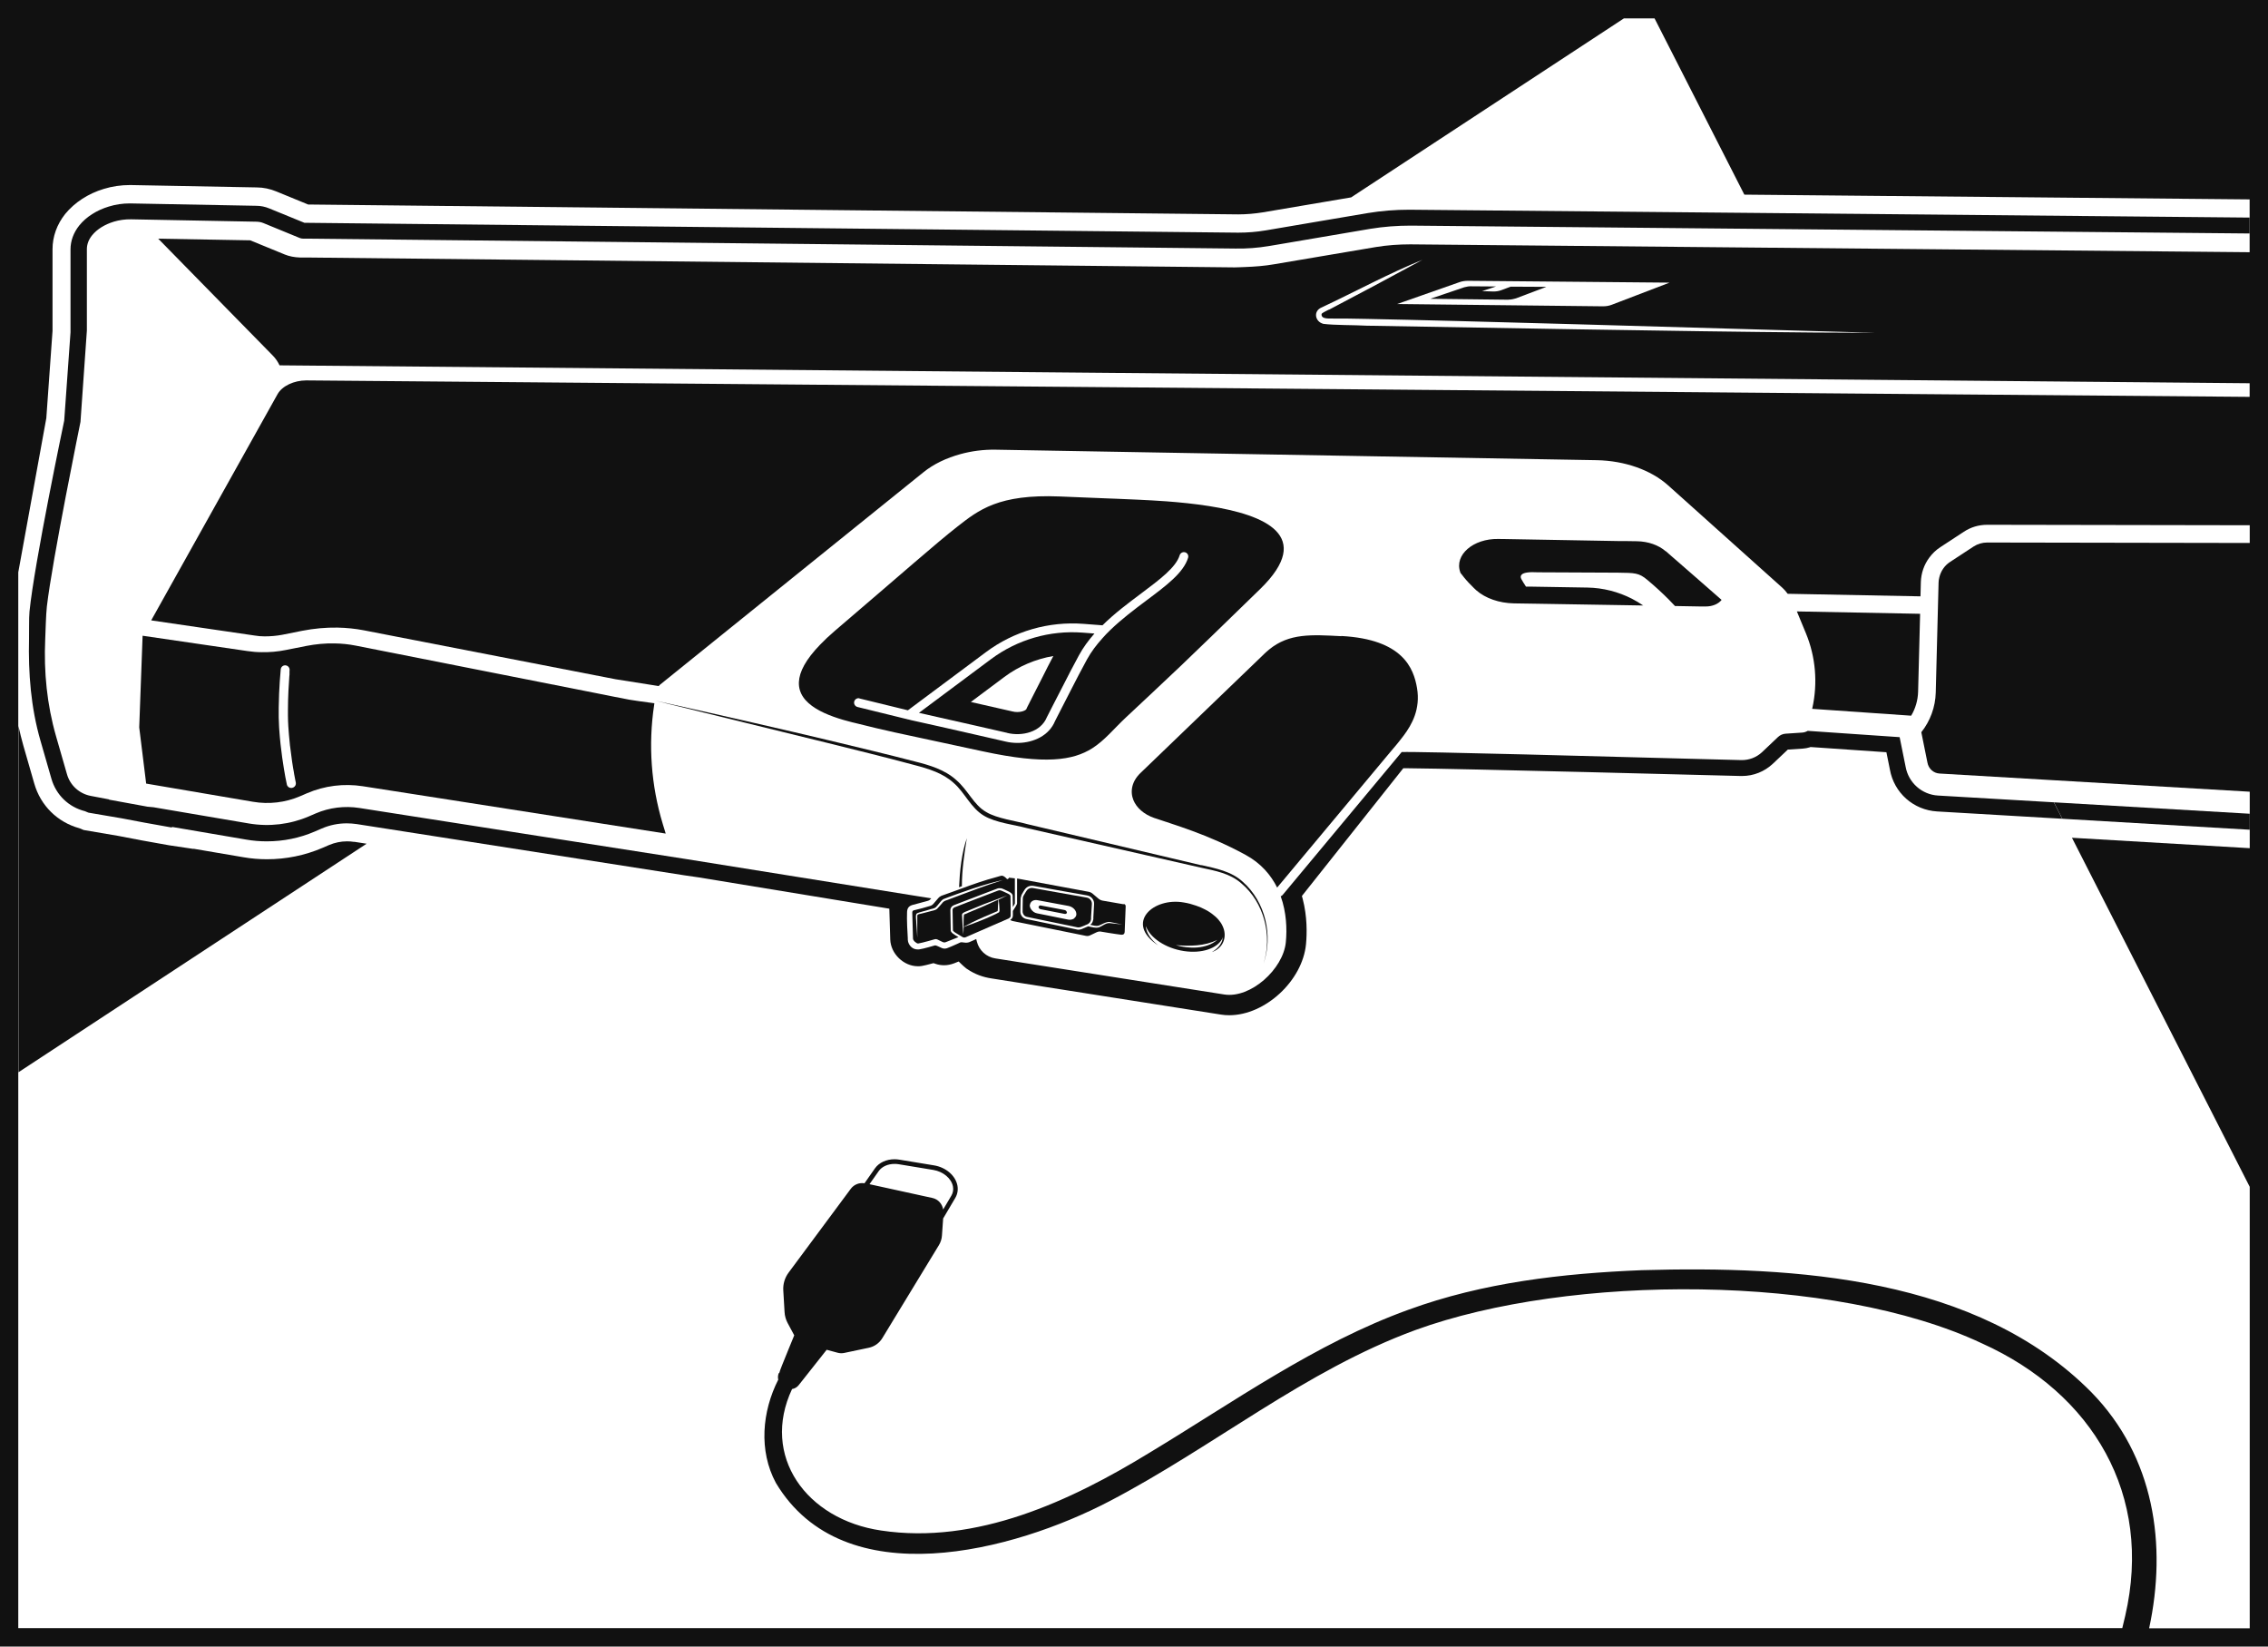 <?xml version="1.0" encoding="UTF-8"?><svg id="Ebene_1" xmlns="http://www.w3.org/2000/svg" viewBox="0 0 248.26 180.19"><defs><style>.cls-1{fill:#111;}</style></defs><path class="cls-1" d="m38.76,92.13c-.26-.04-.51-.06-.77-.06-.68,0-1.34.14-1.96.4l-.74.32c-1.92.82-3.96,1.24-6.06,1.24-.86,0-1.73-.07-2.58-.22l-5.47-.93v.02s-2.68-.4-2.68-.4l-3.02-.54-2.5-.48-3.82-.65-.46-.19c-2.41-.66-4.26-2.48-4.95-4.9l-1.2-4.17c-.2-.7-.37-1.41-.53-2.12v37.89l38.11-25.01-1.35-.21Z"/><path class="cls-1" d="m197.67,69.28c1.08,2.6,1.32,5.48.71,8.22l-.02.07,10.84.75c.47-.78.73-1.68.76-2.6l.22-8.55-13.49-.26.98,2.37Z"/><path class="cls-1" d="m110.26,80.21c1.6.39,3.66-.08,4.33-1.72l.71-1.39c.35-.66.68-1.32,1.02-1.98.58-1.14,1.17-2.28,1.79-3.42.47-.86,1.05-1.64,1.69-2.37l-1.3-.1c-3.59-.27-7.14.76-10.02,2.9l-7.89,5.88c1.74.39,4.08.92,6.2,1.4,1.3.3,2.51.57,3.46.79Zm-.32-6.13c1.58-1.18,3.43-1.96,5.36-2.29-.42.78-.81,1.56-1.19,2.32-.32.63-.63,1.25-.97,1.9l-.74,1.46-.04.11c-.06.14-.45.34-1.02.34-.17,0-.35-.02-.54-.07-.94-.21-4.16-.95-4.53-1.03l3.67-2.74Z"/><path class="cls-1" d="m93.36,79.06c4.5,1.11,2.98.74,14.26,3.17,6.8,1.46,9.83.98,11.92-.33,1.39-.88,2.36-2.13,3.75-3.43,1.99-1.87,3.3-3.07,5.97-5.61,1.93-1.84,4.55-4.38,8.68-8.4,1.5-1.46,2.28-2.7,2.51-3.76.9-4.16-6.78-5.39-12.79-5.84-2.21-.16-4.2-.22-5.44-.28,0,0-.09,0-.82-.03-.55-.02-1.46-.06-2.97-.12-.69-.03-1.48-.06-2.44-.1-6.68-.27-8.86,1.47-11.22,3.32-2.36,1.85-5.77,4.88-13.38,11.38-.62.53-1.15,1.03-1.61,1.51-1.6,1.65-2.28,2.99-2.33,4.09-.12,2.52,3.05,3.72,5.93,4.44Zm.7-2.63c.18.04,3.88.95,5.32,1.3l8.55-6.37c3.07-2.29,6.86-3.38,10.67-3.09l2.08.16c1.33-1.32,2.84-2.44,4.24-3.49,2.04-1.53,3.8-2.84,4.21-4.18.08-.25.34-.39.59-.32,0,0,0,0,.01,0,.26.08.4.35.32.6-.5,1.64-2.38,3.04-4.56,4.67-1.32.99-2.73,2.05-3.98,3.26-.29.28-.57.57-.84.88-.65.72-1.23,1.48-1.69,2.32-.62,1.13-1.2,2.26-1.78,3.39-.34.66-.68,1.33-1.02,1.99l-.69,1.35c-.66,1.61-2.35,2.36-3.99,2.4-.05,0-.1,0-.14,0-.44,0-.88-.05-1.29-.15-.94-.21-2.15-.49-3.45-.79-2.41-.55-5.1-1.16-6.89-1.55-.09-.02-.18-.04-.26-.07-.06,0-.12-.02-.18-.04-.1-.02-.19-.05-.29-.07-2.22-.55-4.99-1.23-5.13-1.26-.08-.02-.14-.05-.2-.1-.14-.11-.21-.29-.17-.48.06-.26.32-.43.58-.37Z"/><path class="cls-1" d="m72.54,90.14c-1.27-4.2-1.59-8.63-.94-12.96l.03-.22c-1.09-.15-2.34-.31-2.8-.4l-1.89-.37-1.7-.34-26.31-5.2c-.76-.15-1.54-.23-2.33-.24-1.02-.02-2.06.08-3.09.28l-2.21.44c-.89.18-1.8.26-2.69.24-.51,0-1.02-.05-1.51-.12l-11.49-1.68-.37,10.03.76,6.15,11.69,1.99c1.75.3,3.54.09,5.17-.61l.74-.32c1.93-.83,4.04-1.09,6.11-.77l8.08,1.26,25.08,3.92-.33-1.08Zm-40.57-3.92s-.07.01-.1.01c-.22,0-.42-.15-.47-.38,0,0-.02-.11-.06-.3-.03-.13-.06-.29-.1-.49-.19-1.04-.52-3.01-.67-5.2,0-.1-.02-.21-.02-.31-.02-.34-.03-.69-.04-1.04,0-.18,0-.35,0-.53s0-.36,0-.53c.02-2.12.21-4.09.22-4.2.03-.27.25-.46.53-.44.27.03.46.26.44.53h0s0,.06-.01.14c0,.02,0,.04,0,.06,0,.03,0,.06,0,.1,0,.04,0,.08,0,.12,0,.02,0,.04,0,.06,0,.06-.01.13-.02.2,0,0,0,0,0,0-.06.82-.15,2.25-.15,3.69,0,.21,0,.41,0,.62h0c0,.39.02.78.04,1.15.02.32.04.63.07.93.03.36.07.71.1,1.04,0,.09.02.17.03.25.07.58.14,1.12.21,1.6.02.14.04.26.06.39.02.13.04.27.06.38.02.14.04.26.07.38.01.08.03.18.04.26.1.57.18.9.18.92,0,0,0,0,0,0,.01.07.01.13,0,.19-.03.19-.18.34-.37.39Z"/><polygon class="cls-1" points="246.26 90.8 246.26 89.05 224.83 87.8 225.75 89.6 246.26 90.8"/><path class="cls-1" d="m12.45,24.26c.61-.18,1.23-.27,1.9-.26l13.68.26c.28,0,.56.05.8.15l3.97,1.63c.1.05.24.07.41.08h.72s101.32,1.08,101.32,1.08c1.2.02,2.42-.07,3.62-.27l1.25-.21,9.88-1.68c1.47-.24,2.96-.35,4.43-.35l38.43.36,53.39.5v-1.74l-54.29-.51-37.71-.35c-1.51,0-3.04.12-4.55.37l-5.96,1.01-5.18.88c-1,.17-2.01.25-3.03.25l-102.21-1.08-3.84-1.57c-.45-.19-.94-.29-1.43-.29t-13.83-.26c-.79,0-1.56.11-2.3.34-1.33.4-2.48,1.13-3.24,2.07-.63.79-.96,1.69-.96,2.62v8.89s0,.19,0,.19l-.69,9.66s-3.28,15.62-3.8,20.9c-.07.73-.03,2.21-.05,2.95-.09,3.78.2,7.54,1.25,11.17l1.2,4.17c.51,1.77,1.88,3.1,3.67,3.55l.38.16,3.64.62,2.48.47,3.02.54v-.07s8.14,1.39,8.14,1.39c.74.13,1.5.19,2.24.19,1.82,0,3.6-.36,5.27-1.08l.74-.32c.88-.38,1.8-.57,2.75-.57.36,0,.72.03,1.08.08l3.53.55,32.36,5.06,1.52.22,20.9,3.43.1,3.37c.05,1.56,1.47,2.93,3.03,2.93h.14s.28-.03.28-.03c.28-.05.7-.15,1.09-.26l.2-.05.2.07c.31.11.63.16.96.16.35,0,.7-.07,1.06-.2l.53-.21.31.3c.16.16.33.3.5.44l.05.04.11.07c.78.53,1.68.87,2.67,1.01l25.07,3.95c.3.05.6.07.91.07,3.94,0,8.02-3.78,8.4-7.78.11-1.19.14-3.01-.36-4.94l-.09-.33,11.1-13.98h.33c6.39.06,33.54.77,36.61.85h.14c1.26,0,2.45-.48,3.37-1.34l1.64-1.55,1.67-.11c.24-.02.47-.06.7-.13l.12-.04,8.3.57.38,1.88c.45,2.56,2.58,4.45,5.18,4.6l13.69.8-.92-1.8-12.67-.74c-1.78-.1-3.25-1.41-3.56-3.17l-.65-3.22-10.06-.69c-.19.11-.4.18-.62.19l-1.8.12c-.31.02-.61.15-.84.37l-1.74,1.65c-.62.58-1.42.88-2.26.87l-4.25-.11c-9.43-.25-31.27-.85-32.94-.77l-13.04,15.65c-.05.06-.12.1-.2.13.63,1.76.7,3.59.56,5.03-.28,2.93-3.84,6.17-6.74,5.72l-25.07-3.95c-.98-.15-1.77-.88-2.01-1.84l-.07-.28c-.08.04-.2.09-.32.15-.18.08-.38.17-.48.21-.03.01-.06,0-.1.02-.16.04-.32.02-.47,0-.12-.02-.24-.04-.34-.02,0,0-.13.06-.3.14-.54.24-1.03.46-1.2.51-.19.06-.38.05-.55-.02-.12-.05-.18-.08-.24-.11-.08-.03-.15-.06-.29-.13-.09-.04-.21-.06-.24-.05-.04.01-1.22.37-1.74.44-.05,0-.1,0-.15,0-.24,0-.47-.08-.66-.24-.24-.2-.4-.52-.41-.82v-.16c-.04-.52-.12-2.08-.08-2.87.02-.45.2-.67.64-.79.35-.1.56-.15.75-.2.25-.06.47-.12.92-.25.1-.03.19-.09.27-.18.02-.03.04-.06.06-.08l-26.7-4.28-30.46-4.76-5.43-.85c-1.62-.25-3.28-.05-4.79.6l-.74.32c-2.06.88-4.32,1.15-6.54.78l-10.47-1.78h0s-.65-.06-.65-.06l-4.21-.77v-.03s-2-.38-2-.38c-1.26-.24-2.26-1.15-2.61-2.38l-1.2-4.17c-.99-3.45-1.34-7.01-1.18-10.59.04-.9.08-2.69.18-3.58.59-5.1,3.68-20.21,3.68-20.21l.7-10v-8.9c0-.53.19-1.05.58-1.53.54-.66,1.38-1.18,2.37-1.48Z"/><path class="cls-1" d="m146.83,69.62c-3.27-.17-5.71-.34-7.91,1.46-.1.08-.2.17-.29.25-.12.11-.25.22-.37.35l-13.2,12.7-.23.22s0,0,0,0c-.94.91-1.15,2.01-.76,2.97.34.82,1.12,1.54,2.29,1.95,0,0,0,0,.01,0,2.02.7,5.81,1.76,9.97,4.03,1.69.92,2.77,2.2,3.46,3.58l12.34-14.78.7-.83c.24-.3.52-.63.8-1.01.92-1.23,1.86-2.91,1.47-5.22-.37-2.16-1.55-5.33-8.28-5.69Z"/><path class="cls-1" d="m182.32,60.32c-.77-.67-1.91-1.07-3.13-1.09l-1.37-.02h-.68s-12.36-.22-12.36-.22h-.17s-.6-.01-.6-.01c-2.76-.05-4.83,1.75-4.17,3.63l.03.09c.04.06.09.11.14.17.31.42.67.83,1.07,1.22.17.17.33.35.52.51,1,.88,2.51,1.4,4.12,1.43l2.58.04,11.57.19c-.4-.27-.81-.52-1.24-.74-1.49-.76-3.15-1.19-4.86-1.22l-6.02-.1h-.71c-.21-.33-.41-.63-.51-.83-.1-.19-.09-.35.02-.47.2-.23.77-.33,1.82-.27l8.7.04c1.89.03,2.31,0,3.25.79.89.74,1.67,1.47,2.31,2.11.27.27.51.52.72.75l2.81.05h.37s.14,0,.14,0c.81.01,1.45-.3,1.78-.72l-2.87-2.51-3.25-2.83Z"/><path class="cls-1" d="m165.11,32.79c.18,0,.35-.02.52-.06h0c.11-.02.21-.05.31-.08l3.07-1.16.25-.1-3.89-.02-.22.08-.83.31c-.25.09-.54.14-.83.14l-1.26-.04,1.29-.43.23-.08-2.76-.02c-.12,0-.23,0-.35.03-.11.02-.22.04-.32.07-.03,0-.07.01-.1.03l-1.98.67-1.68.57,8.56.1Z"/><path class="cls-1" d="m123.01,98.96l-2.31-.4c-.16-.03-.32-.1-.45-.21l-.66-.56c-.12-.1-.27-.17-.43-.2l-6.89-1.28-.48-.09-.32-.06-.14-.02v2.72s0,.05-.03.11c-.04.1-.15.29-.43.72v.51c0,.19-.11.36-.29.47.08.06.16.1.26.12l8.05,1.63s.09.01.14.01c.1,0,.2-.02.29-.07l.74-.35h0c.09-.04.19-.07.29-.07.03,0,.07,0,.1,0,0,0,1.7.29,2.28.35.02,0,.05,0,.07,0,.19,0,.3-.1.31-.31,0-.2.03-.8.03-.8l.02-.49.02-.49.04-1.03c0-.12-.08-.23-.21-.25Zm-11.32.78s0-.03,0-.04l.03-1.39c0-.08.03-.15.06-.22.01-.04.01-.09.03-.13h0s.04-.08.04-.08c.07-.12.29-.52.4-.64,0,0,.01,0,.01-.01.17-.19.42-.3.68-.3.05,0,.11,0,.16.01l5.91,1.05c.45.08.78.49.75.95l-.08,1.45v.2c-.01.07-.03.13-.05.19,0,.03-.01.06-.03.09-.03.07-.06.14-.11.2-.04.05-.1.08-.15.13.31.08.65.16.87.11.28-.08.56-.27.85-.36.15-.05.29-.08.45-.05,0,0,1.34.27,1.34.27l-1.36-.15c-.45-.05-.8.33-1.23.47-.36.09-.77-.04-1.14-.12-.17.08-.71.3-.71.3l-.09.03h0c-.08.02-.17.04-.26.04-.06,0-.12,0-.18-.02l-5.5-1.14c-.4-.08-.69-.4-.69-.81v-.02Z"/><path class="cls-1" d="m105.83,91.73c-.58,1.66-.77,3.6-.85,5.37.02,0,.05-.02.07-.03.08-.03.16-.06.24-.09,0-1.76.26-3.51.54-5.25Z"/><path class="cls-1" d="m131.51,94.69l-4.74-1.12c-3.12-.74-11.2-2.64-14.23-3.36-1.32-.37-3.44-.64-4.59-1.35-1.36-.76-1.99-2.4-3.28-3.5-1.26-1.14-2.93-1.63-4.49-2.02-3.15-.82-6.31-1.57-9.47-2.33-4.25-1.02-12.32-2.86-17.38-3.98-.58-.13-1.13-.25-1.62-.36,0,0,.62.15,1.62.4,4.57,1.12,17.32,4.25,17.32,4.25,3.15.78,6.31,1.56,9.44,2.4,1.57.41,3.13.89,4.3,1.96,1.23,1.06,1.86,2.73,3.32,3.59,1.29.77,3.31.98,4.73,1.36,3.06.7,11.09,2.52,14.26,3.24,0,0,4.75,1.08,4.75,1.08,1.57.34,3.19.62,4.43,1.72,2.47,2.07,3.43,5.71,2.42,8.81,1.08-3.07.23-6.79-2.27-8.99-1.24-1.14-2.94-1.46-4.52-1.82Z"/><path class="cls-1" d="m104.07,101.8l-.04-2.22c0-.22.15-.43.38-.52l.36-.14.83-.32.16-.06,3.43-1.31c.05-.02.1-.02.15-.03.01,0,.03,0,.04,0,.07,0,.13,0,.21.01,0,0,.02,0,.03,0,.02,0,.03.01.05.02.05.02.1.03.16.06.12.05.29.13.48.22.06.03.1.05.16.08.14.07.26.16.33.28,0,.01.02.02.02.03.02.05.03.1.03.16l.02,1.2c.13-.2.22-.36.22-.4,0-.46,0-1.79,0-2.74l-.51-.06h-.06v-.07c-.03.05-.07.1-.12.14,0,0-.01.01-.02.02-.04.03-.09.05-.14.06-.03-.05-.15-.17-.29-.27-.09-.06-.19-.11-.27-.11,0,0-.02,0-.03,0-.05,0-.14.03-.23.05-.1.03-.2.06-.2.06-1.61.43-2.7.83-3.95,1.29-.11.04-.22.08-.33.12-.57.21-1.17.43-1.89.68-.02,0-.05.03-.07.04-.1.05-.19.11-.27.21-.21.25-.31.37-.52.61-.1.12-.22.2-.35.24-.73.22-1.09.32-1.82.49-.1.02-.17.13-.16.26.02.81.08,2.63.08,2.83,0,.23.39.54.55.54,0,0,.01,0,.02,0,.45-.07,1.79-.46,1.79-.46.04-.01.08-.02.12-.02.06,0,.13.01.19.04.23.12.35.17.58.28.06.03.12.04.18.04.05,0,.1,0,.16-.03.51-.2.96-.38,1.39-.55-.45-.26-.85-.48-.86-.76Zm-.95-2.95c-.19.2-.33.4-.55.61-.26.2-.54.19-.79.28l-.78.2c-.28.09-.59.07-.59.27,0,.51,0,1.88,0,2.4l-.11-1.6c.02-.19-.13-.9.05-1.04.17-.13,1.11-.33,1.37-.43.25-.09.55-.11.71-.25.28-.26.49-.66.82-.89.16-.06.33-.12.49-.19.36-.14.73-.27,1.12-.41.15-.05.31-.11.46-.16,1.34-.48,2.76-.94,4-1.23.15-.03.3-.07.44-.1-.15.05-.3.1-.45.15-1.33.42-2.64.91-3.94,1.4-.19.07-.37.14-.56.21-.2.08-.41.15-.61.23-.16.06-.32.12-.48.18-.28.09-.45.15-.61.38Z"/><path class="cls-1" d="m110.63,100.22v-.16s0-.21,0-.21v-.21s-.02-1.56-.02-1.56c0-.04,0-.15-.25-.27l-.06-.03-.25-.12c-.09-.04-.17-.08-.24-.11-.19-.09-.31-.13-.4-.13-.02,0-.06.01-.08.02-.02,0-.04,0-.06.01l-3.39,1.3-.25.1-.88.34-.26.1c-.13.05-.22.17-.22.29l.04,2.22c0,.13.41.36.68.52.07.04.15.09.22.13.04.03.09.05.13.08.02,0,.03.02.05.03.04.02.08.03.12.03.01,0,.03.01.04.01.03,0,.06-.01.09-.02.02,0,.03,0,.05-.01l.6-.26.43-.19.3-.13,1.58-.69.94-.41h.02s.42-.19.42-.19l.1-.04.22-.1.12-.05h0s.03-.03.05-.04c.09-.06.16-.15.16-.25Zm-.82-2.01c-.16.08-.32.15-.48.23,0,0,0,0-.01,0,0,.03,0,.07.01.12.03.28.07.69.07.88-.02.11.07.22-.05.4,0,0-.01,0-.02.01-.46.26-.85.4-1.28.61-.53.22-1.05.43-1.59.63-.16.06-.32.11-.48.17-.17.06-.33.13-.5.18,0,.26-.01.52-.03.77,0,.04,0,.09,0,.13,0-.06,0-.11-.01-.17-.06-.65-.1-1.31-.13-1.96-.07-.26.21-.37.43-.46.04-.02.09-.04.13-.05.08-.03.16-.06.24-.1,1.06-.45,2.14-.88,3.23-1.27.16-.06.32-.12.48-.18.15-.05.31-.12.46-.17-.15.08-.31.14-.46.22Z"/><path class="cls-1" d="m105.94,99.91s-.09.04-.19.08c-.11.05-.23.09-.23.09-.05.4-.05.88-.05,1.35.16-.09.32-.17.48-.25.15-.08.3-.16.46-.24.91-.45,1.88-.85,2.78-1.23.06-.06.03-.49.05-.63,0,0,.04-.55.05-.64-1.04.49-2.1.95-3.16,1.38-.07.03-.14.06-.21.09Z"/><path class="cls-1" d="m133.9,101.51c-.1-.26-.23-.51-.43-.74-.03-.03-.05-.07-.08-.11-.21-.25-.46-.46-.71-.65-.07-.05-.14-.1-.21-.15-.17-.12-.35-.22-.54-.32-.31-.17-.65-.31-1-.43-.43-.15-.86-.27-1.3-.34-3.4-.63-6.57,2.25-2.85,4.69-.83-.67-1.23-1.31-1.33-1.9-.01-.07-.02-.14-.02-.21.45,1.28,2.16,2.43,4.18,2.73,1.95.29,3.62-.29,4.18-1.35.02-.06.04-.12.05-.19,0,.29-.1.57-.29.85-.19.28-.48.55-.9.8,1.23-.42,1.65-1.58,1.27-2.63,0-.01-.01-.03-.02-.04Zm-5.19,1.92c1.52.12,3.16.12,4.54-.58-1.18,1.03-3.12,1-4.54.58Z"/><path class="cls-1" d="m119.39,100.75c.02-.06.03-.11.04-.17v-.23s.09-1.42.09-1.42c.02-.34-.22-.64-.55-.7l-5.91-1.05s-.08-.01-.12-.01c-.2,0-.38.09-.51.23-.04.04-.1.15-.17.25-.1.17-.2.34-.2.34h0c-.06.1-.1.2-.1.32l-.02,1.01v.39s0,.07,0,.11c.04.26.22.47.49.52l5.5,1.14s.08.01.13.01c.09,0,.17-.02.25-.05h.01s.19-.07.38-.15c.06-.03.13-.05.18-.08.07-.03.14-.06.17-.07,0,0,0,0,0,0,.1-.05.18-.12.25-.21.02-.03.04-.07.06-.11.01-.02.02-.05.03-.07Zm-1.78-.28s-.03.04-.06.06c-.17.1-.4.15-.65.1l-2.22-.45-1.16-.23c-.27-.05-.5-.22-.64-.43-.1-.14-.16-.29-.16-.45,0-.03.02-.05.02-.07.06-.35.4-.57.82-.49l3.4.63c.48.09.86.48.86.89,0,.01,0,.02,0,.03,0,.18-.1.31-.23.42Z"/><path class="cls-1" d="m116.55,99.59l-2.63-.5c-.1-.02-.17.03-.21.1-.01.02-.03.04-.03.06,0,.11.1.23.23.25l2.62.51c.14.03.26-.05.26-.16,0-.02-.01-.03-.02-.04-.02-.1-.1-.19-.23-.22Z"/><path class="cls-1" d="m0,0v180.19h248.26V0H0Zm246.26,129.86v48.33h-11.01c1.96-9.13.59-18.76-6.33-25.84-12.49-12.61-32.44-13.83-49.2-13.35-8.66.35-17.38,1.34-25.58,4.34-10.15,3.67-19.11,10.09-28.27,15.61-8.71,5.34-19.01,10.11-29.42,8.54-8.21-1.2-13.19-8.17-9.75-15.48.3-.05.57-.21.76-.47l3.03-3.83,1.18.32c.25.07.52.08.77.02l2.66-.56c.62-.13,1.15-.51,1.48-1.05l6.19-10.17c.2-.33.32-.7.34-1.08l.13-1.85,1.33-2.25c.24-.41.32-.88.23-1.36-.21-1.08-1.26-1.99-2.56-2.2l-3.76-.62c-.19-.03-.38-.05-.56-.05-.9,0-1.7.37-2.14.99l-1.15,1.64c-.57-.09-1.14.13-1.49.59l-6.82,9.19c-.41.55-.62,1.24-.58,1.93l.14,2.37c.02.43.14.84.34,1.22l.72,1.34-.62,1.51c-.65,1.6-.94,2.3-1.02,2.62l-.04-.02c-.11.24-.13.5-.07.74-1.77,3.48-2.16,7.77-.26,11.3,7.45,12.46,26.08,7.47,36.56,1.98,11.37-5.94,21.36-14.28,33.45-18.71,16.87-6.14,45.74-6.21,62.03,1.47,12.12,5.47,18.72,16.58,15.66,29.81-.1.45-.21.89-.32,1.34H2V62.63l3.07-16.87.68-9.55v-.13s0-8.81,0-8.81c0-1.38.48-2.72,1.39-3.86,1.03-1.26,2.53-2.23,4.23-2.74.91-.28,1.88-.42,2.87-.42,13.06.25,13.86.26,13.86.26.72,0,1.48.16,2.17.45l3.46,1.42,101.82,1.08c.88,0,1.79-.08,2.67-.22l9.68-1.64,29.86-19.59h3.35l9.83,19.29,55.31.52v5.78l-52.35-.49-39.52-.37c-1.26,0-2.52.09-3.75.29l-11.17,1.89c-1.03.18-2.09.26-3.15.3-.39.01-.78.04-1.17.04l-101.54-1.08h-.77c-.6-.02-1.17-.13-1.66-.33l-3.78-1.55-10.07-.18,12.53,12.78c.33.33.57.7.75,1.08l88.11.8,82.53.75,45.01.41v1.49l-44.23-.37-85.67-.73-82.82-.7c-1.35,0-2.64.61-3.14,1.49l-13.84,24.77,11.33,1.66c.35.06.72.09,1.08.09.64,0,1.28-.05,1.92-.17l2.2-.44c1.28-.25,2.58-.37,3.86-.35.99.02,1.97.12,2.9.3l27.53,5.35.19.03,4.55.72s.06-.09.11-.13l24.32-19.61,4.53-3.65c1.12-.91,2.54-1.58,4.08-2,1.21-.33,2.5-.5,3.81-.48l65.84,1.15c3.05.06,5.91,1.07,7.79,2.75l12.51,11.21c.22.2.41.42.58.66l14.54.28.04-1.56c.03-.98.35-1.9.92-2.67.33-.45.73-.84,1.21-1.15l2.58-1.69c.76-.5,1.62-.76,2.56-.76l28.73.05v1.94l-28.74-.05h0c-.53,0-1.04.15-1.49.44l-2.58,1.69c-.6.39-1.01,1.01-1.17,1.69-.04.18-.08.37-.08.55l-.31,12.05c-.04,1.58-.6,3.11-1.58,4.34l.67,3.32c.12.67.66,1.16,1.32,1.2l11.26.66,22.7,1.33v6.18l-19.46-1.14,19.46,38.2Zm-151.09-.26l1.02-1.45c.35-.49,1-.78,1.73-.78.16,0,.32.01.48.04l3.76.62c1.09.18,1.98.93,2.15,1.8.07.36.01.7-.17,1.01l-.9,1.52c-.1-.61-.54-1.12-1.17-1.26l-6.9-1.51Zm50.29-95.72c-.33.19-.77.35-.8.5-.05.61.94.45,1.45.48h1.16s2.32.04,2.32.04c10.5.2,34.26.91,48.96,1.33,2.57.07,4.87.14,6.77.19-1.88,0-4.15-.01-6.69-.03-14.68-.12-38.45-.57-49.05-.75-1.28-.08-3.51-.04-4.72-.2-.94-.24-1.13-1.42-.18-1.8,3.62-1.7,7.45-3.77,11.03-5.21-3.38,1.84-6.84,3.68-10.25,5.47Zm14.29-3c.28-.1.6-.15.92-.15,0,0,.02,0,.03,0l22.05.2-6.32,2.42c-.15.06-.31.1-.47.13-.16.03-.33.04-.51.04h0s-.02,0-.03,0l-22.48-.25,6.81-2.39Z"/></svg>